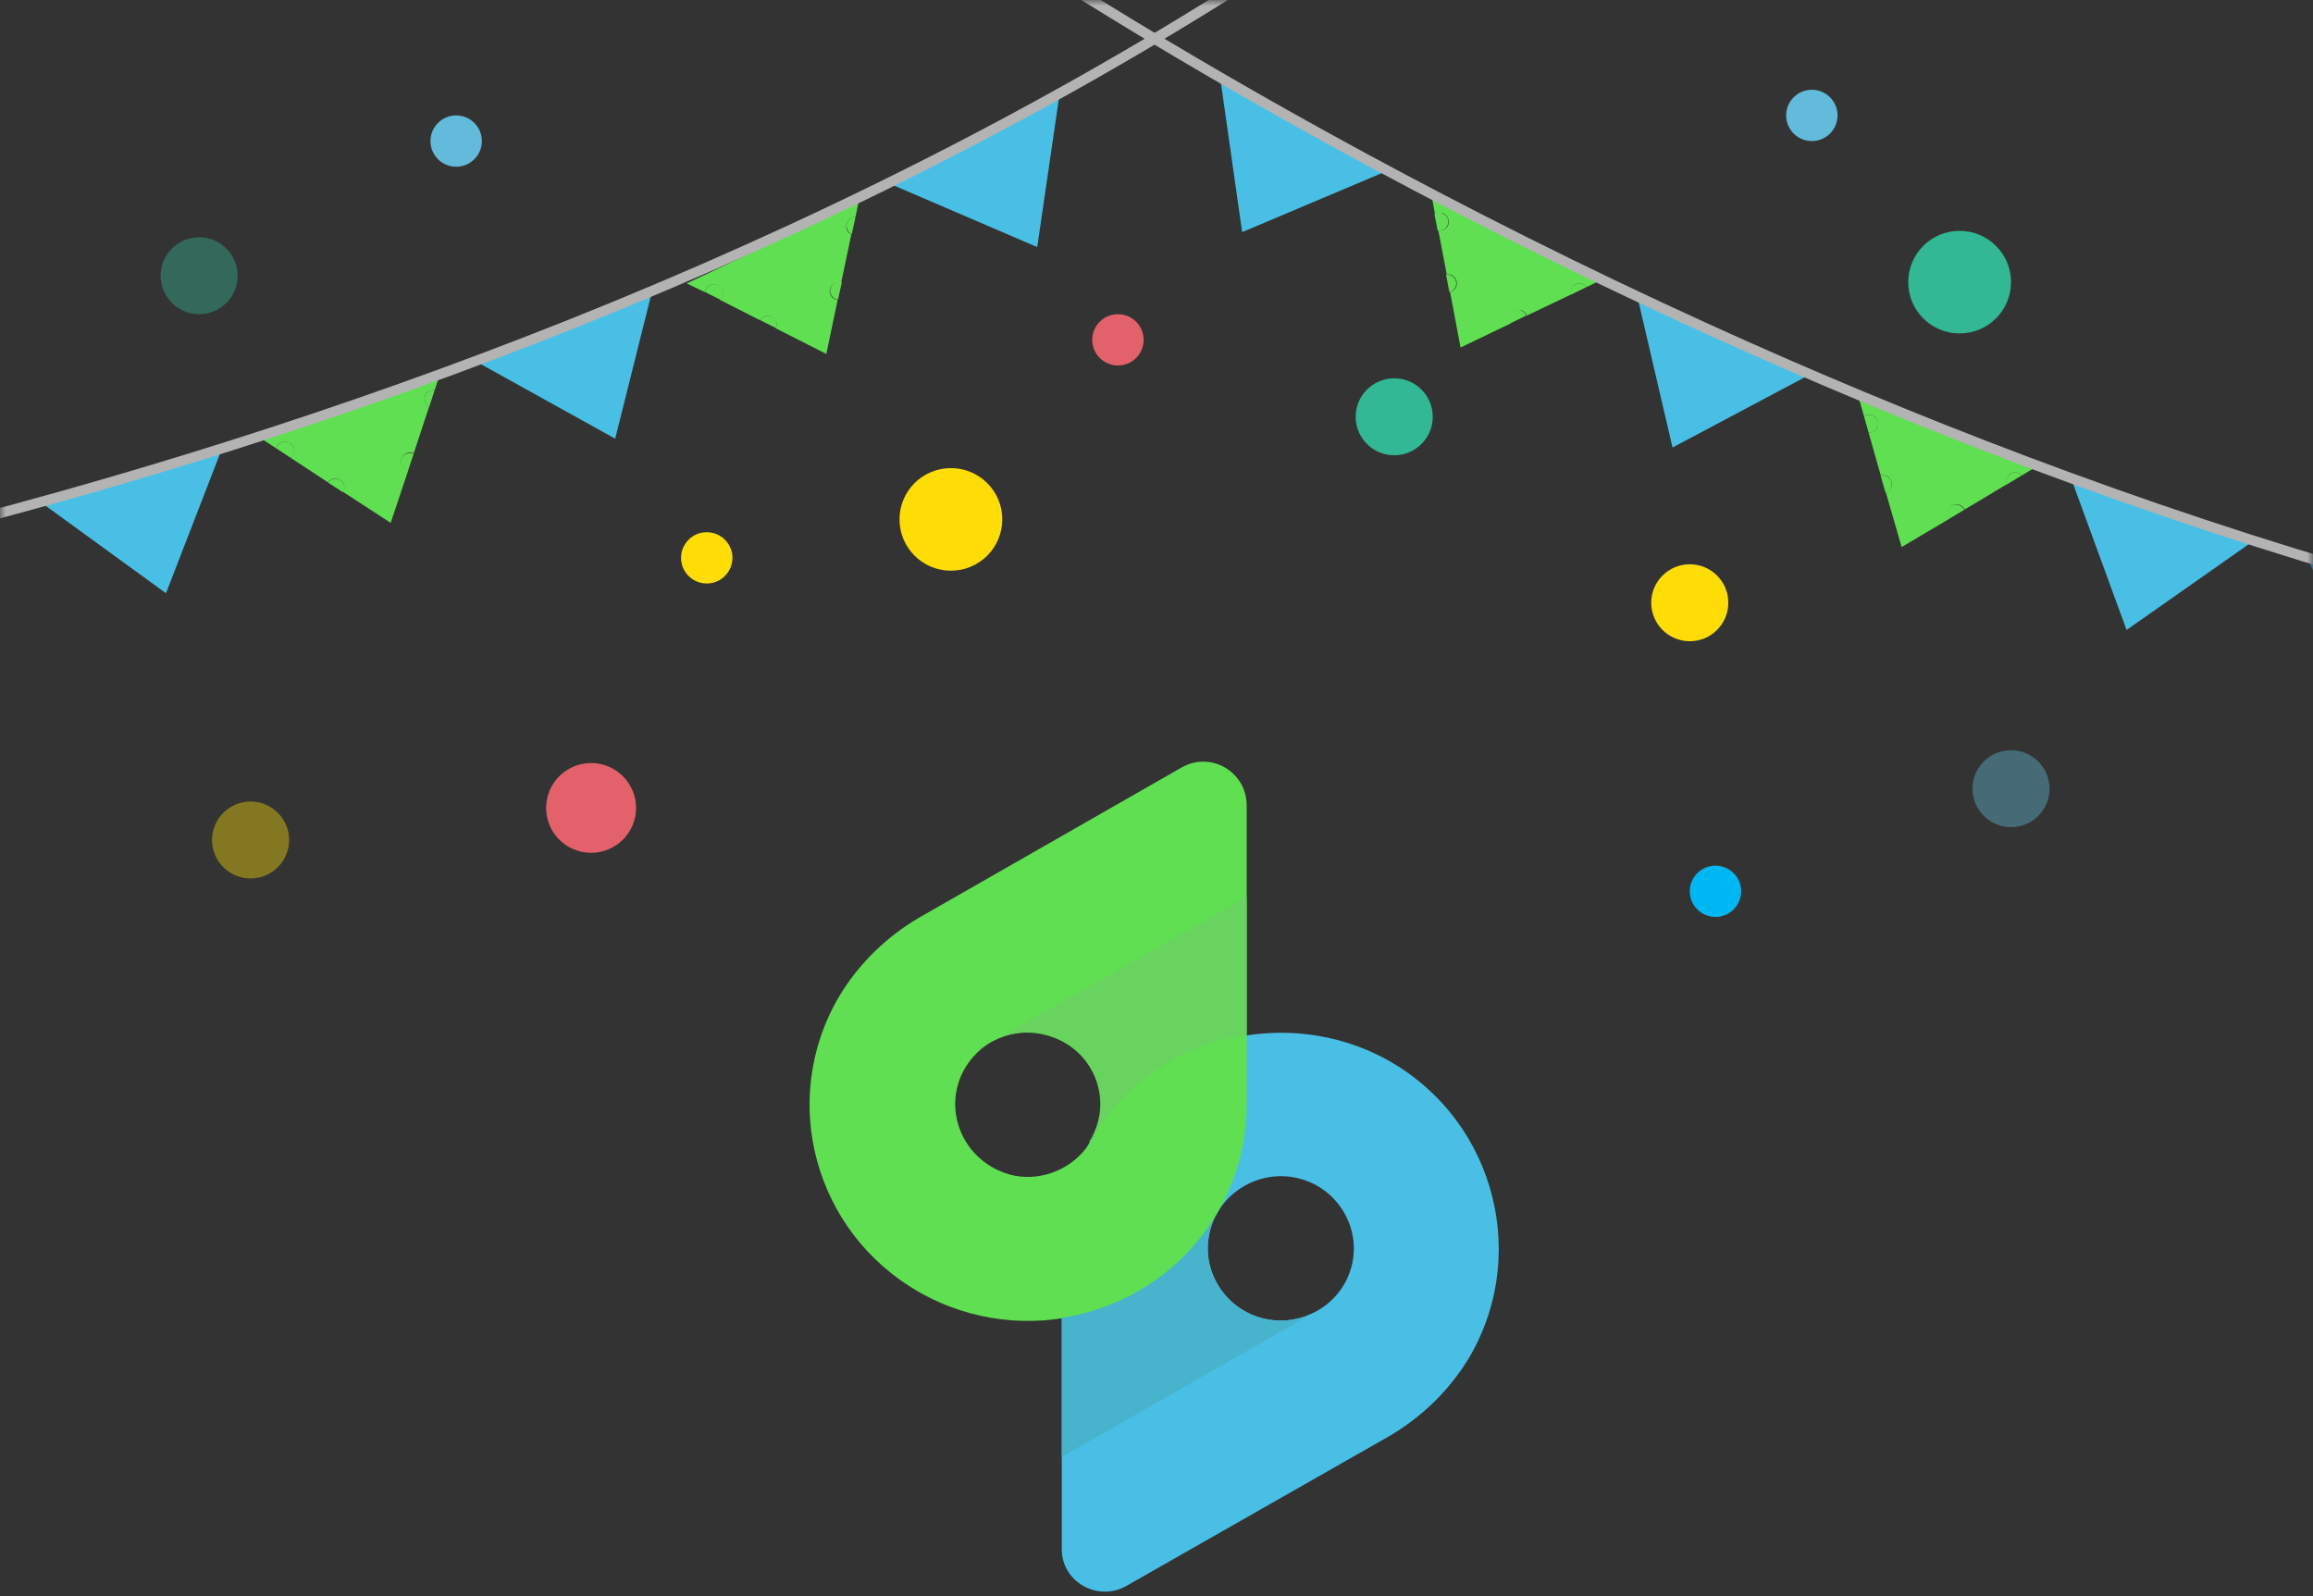 <svg width="200" height="138" viewBox="0 0 200 138" fill="none" xmlns="http://www.w3.org/2000/svg">
<rect x="0" y="0" width="200" height="138" fill="#333333" stroke="none"/>
<path fill-rule="evenodd" clip-rule="evenodd" d="M105.276 111.034C107.014 114.04 110.836 115.071 113.877 113.353C116.918 111.636 117.96 107.857 116.223 104.851C114.485 101.845 110.663 100.814 107.622 102.532C104.581 104.25 103.539 108.028 105.276 111.034V111.034ZM91.81 107.942C91.81 104.593 92.679 101.244 94.59 98.152C99.629 89.993 110.402 86.987 119.09 91.195C128.907 96.005 132.469 108.028 127.083 117.304C125.345 120.224 122.912 122.542 120.132 124.174L97.37 137.142C94.938 138.517 91.81 136.799 91.81 133.965V107.942Z" fill="#4ABFE6"/>
<path fill-rule="evenodd" clip-rule="evenodd" d="M84.165 91.367C81.211 94.717 82.601 99.87 86.858 101.415C89.204 102.274 91.984 101.501 93.635 99.612C96.588 96.263 95.198 91.109 90.942 89.65C88.509 88.791 85.816 89.478 84.165 91.367V91.367ZM102.149 66.375C104.668 64.915 107.796 66.719 107.796 69.639V95.49C107.796 98.667 107.014 101.845 105.276 104.851C100.064 113.783 88.509 116.874 79.474 111.721C70.438 106.568 67.311 95.146 72.523 86.214C74.261 83.294 76.694 80.975 79.474 79.344L102.149 66.375Z" fill="#60DF52"/>
<path fill-rule="evenodd" clip-rule="evenodd" d="M113.877 113.353C110.836 115.071 107.014 114.04 105.276 111.035C104.06 109.059 104.234 106.654 105.276 104.765V104.851C102.322 109.918 97.283 113.095 91.81 113.954V125.977L113.877 113.353Z" fill="#48B3CC"/>
<path fill-rule="evenodd" clip-rule="evenodd" d="M94.329 98.582C97.283 93.515 102.322 90.337 107.796 89.478V77.54L85.729 90.079C87.292 89.221 89.204 88.963 90.854 89.564C94.764 90.938 96.328 95.404 94.156 98.754C94.243 98.754 94.329 98.668 94.329 98.582" fill="#68D35E"/>
<mask id="mask0" mask-type="alpha" maskUnits="userSpaceOnUse" x="0" y="0" width="200" height="107">
<path d="M0 3C0 1.343 1.343 0 3 0H197C198.657 0 200 1.343 200 3V104C200 105.657 198.657 107 197 107H3C1.343 107 0 105.657 0 104V3Z" fill="white"/>
</mask>
<g mask="url(#mask0)">
<path d="M41.365 31.368L53.194 37.933L56.463 24.865L41.365 31.368Z" fill="#4ABFE6"/>
<path d="M3.442 43.368L14.352 51.295L19.223 38.712L3.442 43.368Z" fill="#4ABFE6"/>
<path d="M77.253 16.022L89.687 21.364L91.633 8.032L77.253 16.022Z" fill="#4ABFE6"/>
<path d="M-0.71 45.651C-0.602 45.62 -0.481 45.631 -0.36 45.642L0.19 44.389L-15.771 48.354L-14.422 49.425C-14.326 49.188 -14.126 48.989 -13.866 48.914C-13.448 48.815 -13.023 49.062 -12.903 49.469C-12.824 49.818 -12.987 50.145 -13.265 50.319L-10.235 52.712C-10.124 52.61 -10.006 52.529 -9.855 52.485C-9.437 52.386 -9.011 52.634 -8.892 53.04C-8.829 53.255 -8.881 53.479 -9.01 53.679L-5.178 56.722L-3.268 52.327C-3.507 52.234 -3.706 52.037 -3.781 51.78C-3.879 51.367 -3.627 50.944 -3.215 50.824C-3.02 50.767 -2.822 50.802 -2.654 50.892L-0.95 47C-1.096 46.903 -1.211 46.751 -1.267 46.558C-1.402 46.179 -1.128 45.75 -0.71 45.651Z" fill="#30A0D3"/>
<path d="M73.642 18.829C73.744 18.776 73.858 18.766 73.973 18.756L74.246 17.444L59.383 24.506L60.944 25.259C60.99 25.013 61.129 24.763 61.376 24.645C61.769 24.46 62.24 24.625 62.425 25.012C62.584 25.315 62.483 25.693 62.245 25.925L65.701 27.682C65.784 27.565 65.889 27.441 66.034 27.376C66.427 27.191 66.899 27.355 67.083 27.743C67.189 27.945 67.187 28.178 67.086 28.394L71.451 30.606L72.43 25.926C72.16 25.888 71.931 25.746 71.812 25.502C71.628 25.114 71.796 24.646 72.189 24.462C72.378 24.383 72.564 24.375 72.74 24.417L73.613 20.256C73.452 20.187 73.299 20.068 73.221 19.882C73.08 19.481 73.249 19.014 73.642 18.829Z" fill="#60DF52"/>
<path d="M73.641 18.829C73.249 19.014 73.08 19.482 73.264 19.869C73.343 20.056 73.495 20.174 73.656 20.243L73.973 18.756C73.873 18.738 73.765 18.77 73.641 18.829Z" fill="#60DF52"/>
<path d="M62.446 25.006C62.262 24.619 61.79 24.454 61.397 24.639C61.15 24.757 60.983 24.992 60.966 25.253L62.288 25.913C62.505 25.687 62.59 25.336 62.446 25.006Z" fill="#60DF52"/>
<path d="M67.105 27.737C66.92 27.349 66.449 27.185 66.056 27.369C65.91 27.435 65.799 27.537 65.722 27.676L67.129 28.381C67.187 28.178 67.189 27.945 67.105 27.737Z" fill="#60DF52"/>
<path d="M71.849 25.468C71.968 25.712 72.204 25.876 72.467 25.892L72.799 24.377C72.616 24.314 72.408 24.328 72.247 24.422C71.833 24.612 71.664 25.08 71.849 25.468Z" fill="#60DF52"/>
<path d="M67.911 23.27C68.304 23.085 68.472 22.618 68.288 22.23C68.104 21.842 67.632 21.677 67.239 21.862C66.847 22.047 66.678 22.514 66.862 22.902C67.047 23.29 67.518 23.454 67.911 23.27Z" fill="#60DF52"/>
<path d="M65.634 25.609C66.027 25.425 66.195 24.957 66.011 24.569C65.826 24.181 65.355 24.017 64.962 24.201C64.569 24.386 64.401 24.854 64.585 25.241C64.748 25.636 65.219 25.8 65.634 25.609Z" fill="#60DF52"/>
<path d="M71.417 22.874C71.81 22.689 71.979 22.222 71.794 21.834C71.61 21.446 71.138 21.282 70.746 21.466C70.353 21.651 70.184 22.118 70.368 22.506C70.553 22.894 71.025 23.058 71.417 22.874Z" fill="#60DF52"/>
<path d="M68.686 24.95C68.294 25.135 68.125 25.603 68.309 25.991C68.494 26.378 68.965 26.543 69.358 26.358C69.751 26.174 69.919 25.706 69.735 25.318C69.551 24.93 69.079 24.766 68.686 24.95Z" fill="#60DF52"/>
<path d="M70.083 27.866C69.69 28.051 69.522 28.519 69.706 28.907C69.89 29.294 70.362 29.459 70.755 29.274C71.148 29.09 71.316 28.622 71.132 28.234C70.947 27.846 70.476 27.682 70.083 27.866Z" fill="#60DF52"/>
<path d="M37.245 33.758C37.353 33.727 37.468 33.716 37.588 33.728L38.011 32.442L22.472 37.842L23.898 38.774C23.965 38.522 24.137 38.308 24.397 38.232C24.803 38.091 25.265 38.304 25.406 38.705C25.528 39.041 25.393 39.383 25.121 39.578L28.355 41.703C28.439 41.585 28.578 41.498 28.723 41.433C29.128 41.291 29.591 41.505 29.732 41.905C29.816 42.113 29.771 42.359 29.685 42.547L33.782 45.209L35.298 40.674C35.044 40.609 34.829 40.439 34.726 40.167C34.585 39.767 34.803 39.307 35.209 39.166C35.404 39.109 35.596 39.123 35.779 39.185L37.111 35.146C36.943 35.055 36.828 34.903 36.756 34.738C36.621 34.359 36.818 33.906 37.245 33.758Z" fill="#60DF52"/>
<path d="M37.245 33.758C36.839 33.9 36.615 34.337 36.762 34.759C36.819 34.952 36.949 35.077 37.117 35.167L37.588 33.727C37.468 33.716 37.353 33.727 37.245 33.758Z" fill="#60DF52"/>
<path d="M25.406 38.705C25.265 38.304 24.824 38.084 24.397 38.232C24.144 38.329 23.949 38.549 23.898 38.773L25.122 39.578C25.421 39.398 25.528 39.041 25.406 38.705Z" fill="#60DF52"/>
<path d="M29.738 41.926C29.597 41.526 29.156 41.306 28.729 41.453C28.578 41.498 28.466 41.6 28.362 41.724L29.669 42.574C29.799 42.373 29.823 42.134 29.738 41.926Z" fill="#60DF52"/>
<path d="M34.711 40.195C34.808 40.446 35.029 40.637 35.283 40.702L35.77 39.235C35.608 39.166 35.395 39.158 35.2 39.215C34.788 39.335 34.57 39.794 34.711 40.195Z" fill="#60DF52"/>
<path d="M31.047 37.568C31.452 37.427 31.677 36.989 31.53 36.567C31.389 36.166 30.948 35.947 30.521 36.095C30.115 36.236 29.891 36.674 30.038 37.096C30.186 37.518 30.642 37.71 31.047 37.568Z" fill="#60DF52"/>
<path d="M28.508 39.658C28.914 39.517 29.138 39.079 28.991 38.657C28.85 38.256 28.409 38.036 27.982 38.184C27.576 38.326 27.352 38.764 27.499 39.186C27.662 39.58 28.103 39.8 28.508 39.658Z" fill="#60DF52"/>
<path d="M34.573 37.561C34.979 37.419 35.203 36.982 35.056 36.56C34.915 36.159 34.474 35.939 34.047 36.087C33.642 36.229 33.417 36.666 33.564 37.089C33.705 37.489 34.168 37.703 34.573 37.561Z" fill="#60DF52"/>
<path d="M31.634 39.327C31.228 39.468 31.004 39.906 31.151 40.328C31.292 40.728 31.733 40.948 32.16 40.8C32.565 40.659 32.79 40.221 32.642 39.799C32.502 39.398 32.039 39.185 31.634 39.327Z" fill="#60DF52"/>
<path d="M32.696 42.388C32.291 42.529 32.066 42.967 32.214 43.389C32.355 43.789 32.795 44.009 33.222 43.861C33.628 43.72 33.852 43.282 33.705 42.86C33.564 42.459 33.123 42.24 32.696 42.388Z" fill="#60DF52"/>
<path d="M9.586 41.232C-13.185 47.878 -33.323 51.873 -47.764 54.205C-49.538 54.49 -51.226 54.75 -52.849 54.992L-52.598 55.848C-37.971 53.671 -15.734 49.529 9.832 42.067C47.27 31.14 91.81 13.072 129.937 -16.585L127.618 -15.909C90.006 12.854 46.354 30.501 9.586 41.232Z" fill="#B3B3B3"/>
<path d="M105.51 6.747L107.406 20.071L119.864 14.807L105.51 6.747Z" fill="#4ABFE6"/>
<path d="M179.238 41.783L183.881 54.471L194.92 46.721L179.238 41.783Z" fill="#4ABFE6"/>
<path d="M141.563 25.576L144.62 38.694L156.552 32.356L141.563 25.576Z" fill="#4ABFE6"/>
<path d="M136.927 24.592C137.029 24.639 137.113 24.726 137.197 24.814L138.435 24.225L123.764 16.805L124.082 18.495C124.31 18.378 124.591 18.359 124.838 18.471C125.219 18.669 125.378 19.134 125.202 19.52C125.033 19.836 124.695 19.976 124.371 19.927L125.094 23.715C125.245 23.71 125.387 23.726 125.531 23.791C125.912 23.989 126.071 24.454 125.895 24.84C125.802 25.043 125.616 25.179 125.386 25.246L126.291 30.049L130.616 27.972C130.496 27.746 130.475 27.466 130.587 27.223C130.784 26.846 131.251 26.692 131.642 26.869C131.826 26.954 131.954 27.11 132.021 27.288L135.861 25.456C135.814 25.287 135.827 25.097 135.911 24.914C136.057 24.54 136.546 24.394 136.927 24.592Z" fill="#60DF52"/>
<path d="M136.927 24.592C136.546 24.394 136.057 24.54 135.872 24.945C135.788 25.128 135.775 25.319 135.822 25.487L137.197 24.814C137.113 24.726 137.029 24.639 136.927 24.592Z" fill="#60DF52"/>
<path d="M125.152 19.523C125.349 19.146 125.198 18.661 124.788 18.474C124.551 18.341 124.269 18.36 124.032 18.498L124.311 19.949C124.666 19.988 124.983 19.838 125.152 19.523Z" fill="#60DF52"/>
<path d="M125.835 24.862C126.032 24.485 125.882 24 125.471 23.813C125.328 23.747 125.165 23.723 125.035 23.737L125.327 25.268C125.536 25.191 125.722 25.055 125.835 24.862Z" fill="#60DF52"/>
<path d="M130.536 27.224C130.404 27.458 130.446 27.747 130.566 27.973L131.971 27.289C131.903 27.111 131.776 26.955 131.591 26.87C131.201 26.693 130.713 26.838 130.536 27.224Z" fill="#60DF52"/>
<path d="M129.888 22.783C130.269 22.981 130.757 22.836 130.943 22.43C131.14 22.054 130.989 21.568 130.579 21.381C130.198 21.183 129.71 21.328 129.524 21.735C129.327 22.111 129.486 22.576 129.888 22.783Z" fill="#60DF52"/>
<path d="M126.616 22.397C126.997 22.595 127.485 22.449 127.671 22.043C127.868 21.667 127.717 21.182 127.307 20.994C126.926 20.796 126.437 20.942 126.252 21.348C126.075 21.733 126.235 22.199 126.616 22.397Z" fill="#60DF52"/>
<path d="M132.336 25.297C132.717 25.495 133.205 25.35 133.391 24.944C133.588 24.567 133.438 24.082 133.027 23.895C132.646 23.697 132.158 23.842 131.972 24.248C131.796 24.634 131.955 25.099 132.336 25.297Z" fill="#60DF52"/>
<path d="M129.024 24.401C128.643 24.203 128.154 24.348 127.969 24.754C127.772 25.13 127.922 25.616 128.333 25.803C128.713 26.001 129.202 25.855 129.388 25.45C129.555 25.084 129.404 24.599 129.024 24.401Z" fill="#60DF52"/>
<path d="M127.545 27.308C127.164 27.11 126.675 27.256 126.49 27.662C126.293 28.038 126.443 28.523 126.854 28.711C127.235 28.909 127.723 28.763 127.909 28.357C128.085 27.972 127.935 27.486 127.545 27.308Z" fill="#60DF52"/>
<path d="M214.21 53.645C214.322 53.671 214.415 53.738 214.509 53.805L215.576 52.992L199.704 48.63L200.392 50.219C200.587 50.063 200.856 49.964 201.121 50.036C201.539 50.153 201.788 50.585 201.673 50.999C201.595 51.331 201.271 51.552 200.939 51.572L202.401 55.157C202.541 55.123 202.701 55.098 202.854 55.143C203.272 55.26 203.521 55.692 203.406 56.106C203.355 56.328 203.2 56.502 202.982 56.599L204.834 61.122L208.642 58.221C208.463 58.017 208.382 57.76 208.452 57.497C208.567 57.084 209.001 56.84 209.419 56.957C209.613 57.02 209.759 57.136 209.866 57.283L213.253 54.705C213.177 54.547 213.139 54.359 213.202 54.167C213.358 53.772 213.792 53.528 214.21 53.645Z" fill="#30A0D3"/>
<path d="M201.693 51.008C201.808 50.595 201.559 50.162 201.141 50.045C200.876 49.974 200.597 50.043 200.412 50.228L200.98 51.591C201.292 51.561 201.586 51.352 201.693 51.008Z" fill="white"/>
<path d="M174.555 40.901C174.657 40.948 174.751 41.015 174.835 41.102L175.997 40.405L160.704 34.345L161.172 35.981C161.388 35.834 161.658 35.786 161.905 35.898C162.304 36.055 162.514 36.519 162.358 36.914C162.23 37.248 161.904 37.418 161.57 37.389L162.624 41.107C162.764 41.072 162.926 41.097 163.079 41.142C163.478 41.3 163.688 41.763 163.532 42.158C163.46 42.371 163.264 42.527 163.076 42.613L164.43 47.302L168.549 44.861C168.4 44.646 168.349 44.377 168.449 44.104C168.605 43.709 169.071 43.504 169.47 43.662C169.655 43.746 169.791 43.882 169.889 44.049L173.544 41.863C173.476 41.685 173.489 41.495 173.543 41.323C173.689 40.948 174.135 40.734 174.555 40.901Z" fill="#60DF52"/>
<path d="M174.554 40.901C174.155 40.743 173.698 40.928 173.533 41.343C173.45 41.526 173.467 41.705 173.534 41.883L174.835 41.102C174.75 41.014 174.657 40.947 174.554 40.901Z" fill="#60DF52"/>
<path d="M162.358 36.914C162.514 36.519 162.324 36.065 161.904 35.898C161.649 35.806 161.358 35.845 161.172 35.981L161.57 37.389C161.915 37.448 162.23 37.248 162.358 36.914Z" fill="#60DF52"/>
<path d="M163.523 42.179C163.679 41.784 163.489 41.329 163.069 41.163C162.926 41.097 162.775 41.102 162.614 41.127L163.046 42.624C163.275 42.556 163.45 42.391 163.523 42.179Z" fill="#60DF52"/>
<path d="M168.419 44.115C168.328 44.368 168.37 44.657 168.519 44.872L169.849 44.08C169.773 43.922 169.616 43.777 169.431 43.693C169.041 43.515 168.575 43.72 168.419 44.115Z" fill="#60DF52"/>
<path d="M167.369 39.737C167.769 39.895 168.225 39.71 168.391 39.295C168.546 38.9 168.357 38.446 167.937 38.279C167.538 38.121 167.081 38.306 166.916 38.721C166.751 39.136 166.97 39.58 167.369 39.737Z" fill="#60DF52"/>
<path d="M164.079 39.66C164.479 39.818 164.936 39.634 165.101 39.218C165.257 38.823 165.067 38.369 164.647 38.202C164.248 38.045 163.791 38.229 163.626 38.645C163.491 39.049 163.68 39.503 164.079 39.66Z" fill="#60DF52"/>
<path d="M170.041 42.034C170.441 42.191 170.897 42.007 171.063 41.591C171.218 41.196 171.029 40.742 170.609 40.575C170.21 40.418 169.753 40.602 169.588 41.018C169.432 41.413 169.642 41.876 170.041 42.034Z" fill="#60DF52"/>
<path d="M166.66 41.45C166.261 41.292 165.804 41.477 165.639 41.892C165.483 42.287 165.673 42.741 166.093 42.908C166.492 43.066 166.949 42.881 167.114 42.466C167.27 42.071 167.06 41.607 166.66 41.45Z" fill="#60DF52"/>
<path d="M165.458 44.459C165.058 44.301 164.602 44.486 164.436 44.901C164.281 45.296 164.47 45.75 164.89 45.917C165.289 46.074 165.746 45.89 165.911 45.475C166.067 45.08 165.878 44.625 165.458 44.459Z" fill="#60DF52"/>
<path d="M147.613 27.954C126.03 18.122 108.178 8.001 95.726 0.341C94.197 -0.601 92.749 -1.505 91.364 -2.382L90.992 -1.57C103.484 6.329 123.019 17.706 147.251 28.746C182.735 44.913 228.273 60.312 276.559 62.762L274.361 61.761C227.051 58.971 182.461 43.831 147.613 27.954Z" fill="#B3B3B3"/>
<path opacity="0.4" d="M20.555 23.841C20.555 25.678 19.063 27.168 17.222 27.168C15.381 27.168 13.889 25.678 13.889 23.841C13.889 22.004 15.381 20.515 17.222 20.515C19.063 20.515 20.555 22.004 20.555 23.841Z" fill="#32B895"/>
<path d="M63.333 48.236C63.333 49.461 62.338 50.453 61.111 50.453C59.884 50.453 58.889 49.461 58.889 48.236C58.889 47.011 59.884 46.018 61.111 46.018C62.338 46.018 63.333 47.011 63.333 48.236Z" fill="#FEDD06"/>
<path opacity="0.4" d="M25 72.631C25 74.468 23.508 75.957 21.667 75.957C19.826 75.957 18.333 74.468 18.333 72.631C18.333 70.794 19.826 69.304 21.667 69.304C23.508 69.304 25 70.794 25 72.631Z" fill="#FEDD06"/>
<path d="M55 69.859C55 72.002 53.259 73.74 51.111 73.74C48.963 73.74 47.222 72.002 47.222 69.859C47.222 67.716 48.963 65.978 51.111 65.978C53.259 65.978 55 67.716 55 69.859Z" fill="#E3616B"/>
<path d="M158.889 9.98C158.889 11.205 157.894 12.198 156.666 12.198C155.439 12.198 154.444 11.205 154.444 9.98C154.444 8.755 155.439 7.762 156.666 7.762C157.894 7.762 158.889 8.755 158.889 9.98Z" fill="#63BBDB"/>
<path d="M150.555 77.066C150.555 78.291 149.56 79.284 148.333 79.284C147.106 79.284 146.111 78.291 146.111 77.066C146.111 75.841 147.106 74.849 148.333 74.849C149.56 74.849 150.555 75.841 150.555 77.066Z" fill="#00B7F3"/>
<path d="M123.889 36.038C123.889 37.875 122.396 39.365 120.555 39.365C118.714 39.365 117.222 37.875 117.222 36.038C117.222 34.201 118.714 32.711 120.555 32.711C122.396 32.711 123.889 34.201 123.889 36.038Z" fill="#32B895"/>
<path d="M173.889 24.395C173.889 26.845 171.899 28.831 169.444 28.831C166.99 28.831 165 26.845 165 24.395C165 21.946 166.99 19.96 169.444 19.96C171.899 19.96 173.889 21.946 173.889 24.395Z" fill="#32B895"/>
<path d="M149.444 52.117C149.444 53.954 147.952 55.444 146.111 55.444C144.27 55.444 142.778 53.954 142.778 52.117C142.778 50.28 144.27 48.791 146.111 48.791C147.952 48.791 149.444 50.28 149.444 52.117Z" fill="#FEDD06"/>
<path d="M86.666 44.909C86.666 47.359 84.677 49.345 82.222 49.345C79.767 49.345 77.778 47.359 77.778 44.909C77.778 42.459 79.767 40.474 82.222 40.474C84.677 40.474 86.666 42.459 86.666 44.909Z" fill="#FEDD06"/>
<path d="M98.889 29.386C98.889 30.61 97.894 31.603 96.667 31.603C95.439 31.603 94.444 30.61 94.444 29.386C94.444 28.161 95.439 27.168 96.667 27.168C97.894 27.168 98.889 28.161 98.889 29.386Z" fill="#E3616B"/>
<path d="M41.666 12.198C41.666 13.422 40.672 14.415 39.444 14.415C38.217 14.415 37.222 13.422 37.222 12.198C37.222 10.973 38.217 9.98 39.444 9.98C40.672 9.98 41.666 10.973 41.666 12.198Z" fill="#63BBDB"/>
<path opacity="0.4" d="M177.222 68.195C177.222 70.032 175.73 71.522 173.889 71.522C172.048 71.522 170.555 70.032 170.555 68.195C170.555 66.358 172.048 64.869 173.889 64.869C175.73 64.869 177.222 66.358 177.222 68.195Z" fill="#63BBDB"/>
</g>
</svg>
